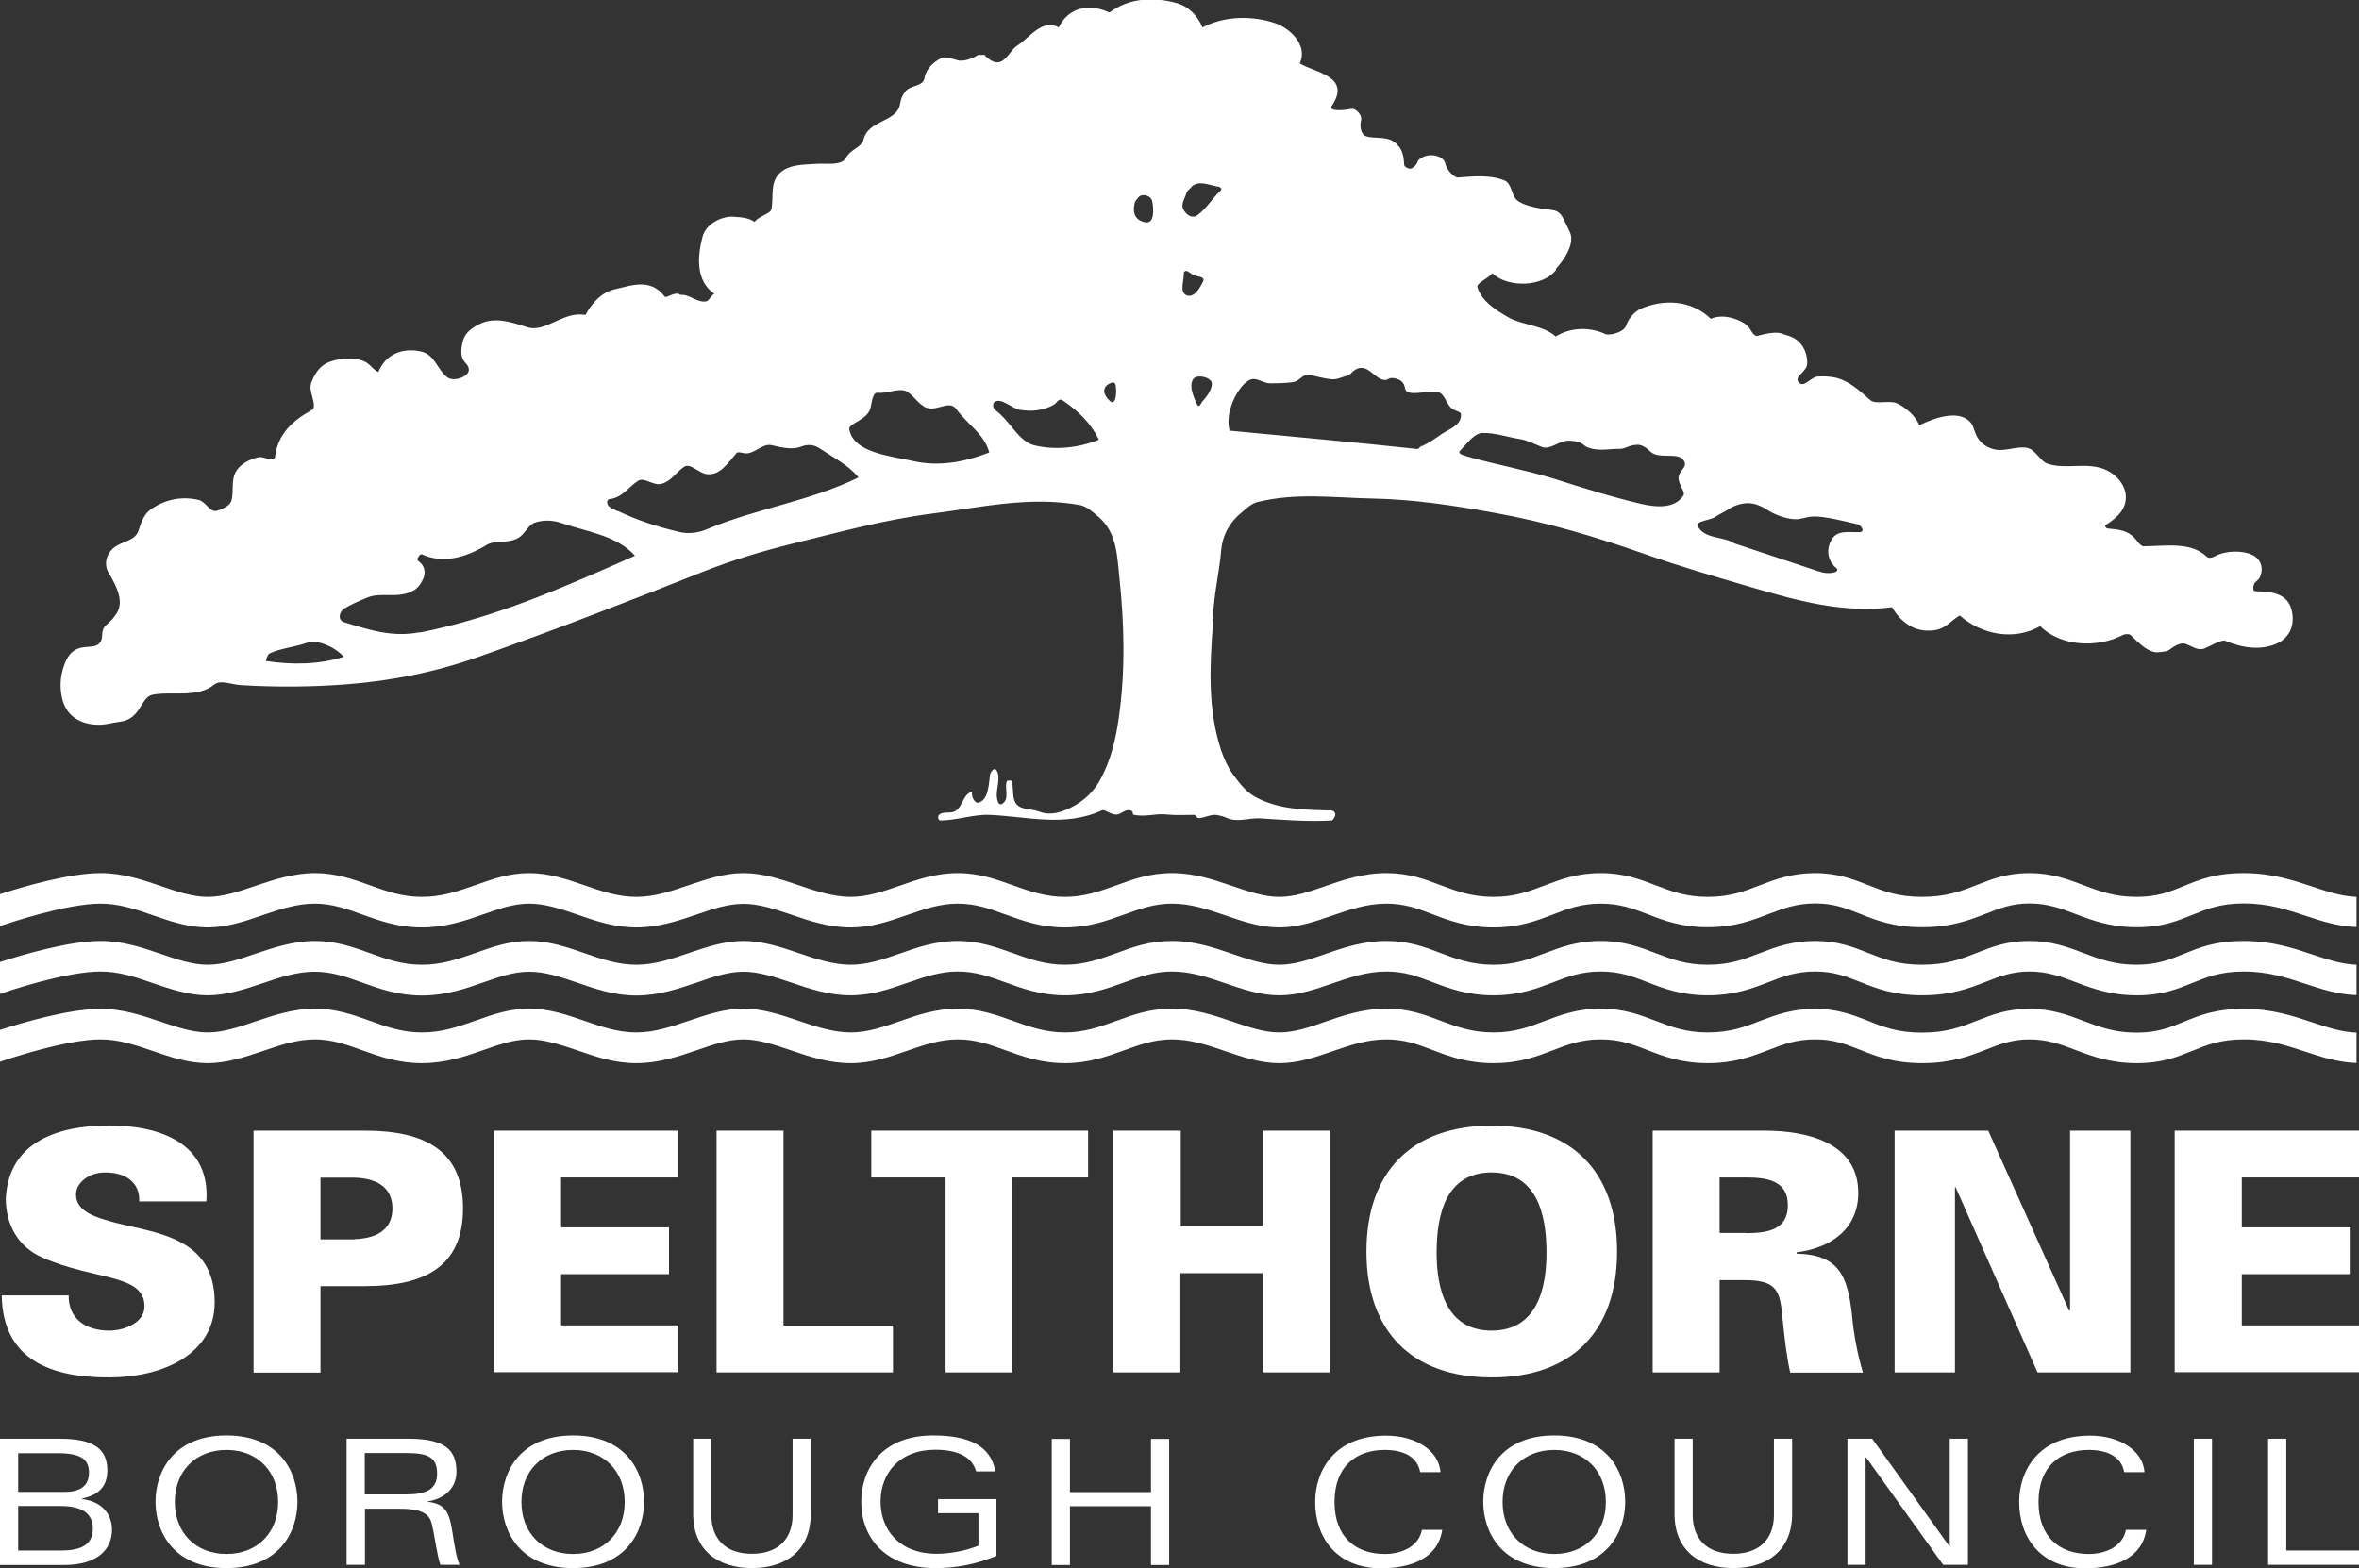 <?xml version="1.0" encoding="UTF-8"?>
<svg id="Layer_1" data-name="Layer 1" xmlns="http://www.w3.org/2000/svg" viewBox="0 0 121.97 81.1">
  <rect x="0" y="0" width="121.97" height="81.1" fill="#333333" stroke="none"/>
  <defs>
    <style>
      .cls-1 {
        fill: #fff;
      }
    </style>
  </defs>
  <g>
    <g>
      <path class="cls-1" d="M121.84,46.38c-.78-.03-1.46-.26-2.25-.52-.99-.33-2.1-.71-3.59-.71s-2.33.36-3.11.68c-.73.3-1.36.55-2.43.55-1.13,0-1.9-.29-2.72-.6-.81-.31-1.66-.63-2.82-.63s-1.93.31-2.7.61c-.81.32-1.57.62-2.84.62s-2-.3-2.79-.61c-.77-.3-1.56-.62-2.75-.62s-2.04.32-2.85.63c-.79.31-1.54.6-2.69.6s-1.88-.29-2.67-.59c-.81-.31-1.65-.64-2.87-.64s-2.08.33-2.9.64c-.79.3-1.53.59-2.64.59s-1.9-.29-2.72-.6c-.81-.31-1.66-.63-2.82-.63-1.23,0-2.28.37-3.2.69-.8.28-1.56.54-2.34.54s-1.56-.27-2.39-.55c-.97-.33-1.97-.68-3.15-.68s-2.04.33-2.9.64c-.84.3-1.63.59-2.64.59s-1.82-.29-2.66-.59c-.87-.31-1.76-.64-2.88-.64s-2.1.33-3.02.66c-.84.29-1.64.57-2.52.57s-1.77-.29-2.68-.6c-.91-.31-1.86-.63-2.86-.63s-1.91.32-2.81.62c-.91.31-1.78.61-2.73.61s-1.79-.29-2.68-.6c-.9-.31-1.83-.63-2.86-.63s-1.91.31-2.77.62c-.89.31-1.73.61-2.77.61s-1.83-.29-2.69-.6c-.86-.31-1.76-.63-2.85-.63s-2.13.34-3.1.67c-.85.29-1.65.56-2.44.56s-1.58-.27-2.42-.56c-.97-.33-1.97-.67-3.12-.67-1.67,0-4.15.75-5.2,1.09v1.65c.57-.19,3.46-1.16,5.2-1.16.96,0,1.82.29,2.73.61.89.31,1.82.62,2.81.62s1.93-.32,2.83-.63c.91-.31,1.77-.6,2.71-.6.88,0,1.64.27,2.44.56.92.33,1.87.67,3.1.67s2.27-.36,3.18-.68c.8-.28,1.55-.55,2.36-.55s1.63.27,2.47.56c.95.33,1.92.67,3.07.67s2.16-.34,3.13-.67c.83-.29,1.62-.55,2.41-.55s1.61.27,2.47.56c.96.33,1.96.66,3.07.66s2.02-.33,2.92-.64c.87-.3,1.69-.59,2.62-.59s1.66.27,2.46.56c.91.33,1.85.67,3.08.67s2.15-.34,3.05-.66c.8-.29,1.56-.57,2.49-.57.98,0,1.88.31,2.76.61.88.3,1.79.62,2.78.62s1.87-.31,2.74-.61c.87-.3,1.78-.62,2.8-.62.94,0,1.61.25,2.39.55.84.32,1.79.68,3.15.68s2.27-.36,3.08-.67c.75-.29,1.45-.56,2.46-.56s1.67.26,2.44.55c.81.32,1.74.67,3.11.67s2.3-.36,3.13-.68c.77-.29,1.43-.55,2.41-.55s1.58.25,2.3.53c.82.33,1.75.7,3.24.7s2.45-.37,3.29-.7c.72-.28,1.34-.53,2.25-.53s1.61.25,2.39.55c.84.32,1.8.68,3.15.68s2.11-.33,2.89-.64c.74-.3,1.44-.59,2.65-.59,1.29,0,2.26.33,3.2.64.82.27,1.66.55,2.63.58v-1.58Z"/>
      <path class="cls-1" d="M121.84,49.89c-.78-.03-1.46-.26-2.25-.52-.99-.33-2.1-.71-3.59-.71s-2.33.36-3.11.68c-.73.29-1.36.55-2.43.55-1.13,0-1.9-.29-2.72-.6-.81-.31-1.66-.63-2.82-.63s-1.93.31-2.7.61c-.81.32-1.57.62-2.84.62s-2-.3-2.79-.61c-.77-.31-1.56-.62-2.75-.62s-2.04.32-2.85.63c-.79.31-1.54.6-2.69.6s-1.88-.29-2.67-.59c-.81-.31-1.65-.64-2.87-.64s-2.08.33-2.9.64c-.79.3-1.53.59-2.64.59s-1.9-.29-2.72-.6c-.81-.31-1.66-.63-2.82-.63-1.23,0-2.28.37-3.2.69-.8.28-1.56.54-2.34.54s-1.56-.27-2.39-.55c-.97-.33-1.97-.68-3.15-.68s-2.04.32-2.9.64c-.84.3-1.63.59-2.64.59s-1.82-.29-2.66-.59c-.87-.31-1.76-.64-2.88-.64s-2.1.33-3.02.66c-.84.29-1.64.57-2.52.57s-1.77-.29-2.68-.6c-.91-.31-1.86-.63-2.86-.63s-1.91.32-2.81.62c-.91.31-1.78.61-2.73.61s-1.79-.29-2.68-.6c-.9-.31-1.83-.63-2.86-.63s-1.91.31-2.77.62c-.89.31-1.73.61-2.77.61s-1.83-.29-2.69-.6c-.86-.31-1.76-.63-2.85-.63s-2.13.34-3.1.67c-.85.29-1.65.56-2.44.56s-1.58-.27-2.42-.56c-.97-.33-1.97-.67-3.12-.67-1.67,0-4.15.75-5.2,1.09v1.65c.57-.2,3.46-1.16,5.2-1.16.96,0,1.82.29,2.73.61.89.3,1.82.62,2.81.62s1.93-.32,2.83-.62c.91-.31,1.77-.6,2.71-.6.88,0,1.64.27,2.44.56.92.33,1.87.67,3.1.67s2.27-.36,3.18-.68c.8-.28,1.55-.55,2.36-.55s1.63.27,2.47.56c.95.33,1.92.67,3.07.67s2.16-.34,3.13-.67c.83-.29,1.62-.56,2.41-.56s1.61.27,2.47.56c.96.33,1.96.66,3.07.66s2.02-.33,2.92-.64c.87-.3,1.69-.59,2.62-.59s1.66.27,2.46.56c.91.33,1.85.67,3.08.67s2.15-.34,3.05-.66c.8-.29,1.56-.57,2.49-.57.98,0,1.88.31,2.76.61.88.3,1.79.62,2.78.62s1.87-.31,2.74-.61c.87-.3,1.78-.62,2.8-.62.94,0,1.61.25,2.39.55.84.32,1.79.68,3.15.68s2.27-.36,3.08-.67c.75-.29,1.45-.56,2.46-.56s1.67.26,2.44.56c.81.32,1.74.67,3.11.67s2.3-.36,3.13-.68c.77-.3,1.43-.55,2.41-.55s1.58.25,2.3.53c.82.33,1.75.7,3.24.7s2.45-.37,3.29-.7c.72-.28,1.34-.53,2.25-.53s1.61.25,2.39.55c.84.32,1.8.68,3.15.68s2.11-.33,2.89-.64c.74-.3,1.44-.59,2.65-.59,1.29,0,2.26.33,3.2.64.82.27,1.66.55,2.63.58v-1.58Z"/>
      <path class="cls-1" d="M121.84,53.4c-.78-.03-1.46-.26-2.25-.52-.99-.33-2.1-.71-3.59-.71s-2.33.36-3.11.68c-.73.3-1.36.55-2.43.55-1.13,0-1.9-.29-2.72-.6-.81-.31-1.66-.63-2.82-.63s-1.93.31-2.7.61c-.81.32-1.57.62-2.84.62s-2-.29-2.79-.61c-.77-.3-1.56-.62-2.75-.62s-2.04.32-2.85.63c-.79.31-1.54.59-2.69.59s-1.88-.29-2.67-.59c-.81-.31-1.65-.64-2.87-.64s-2.08.33-2.9.64c-.79.3-1.53.59-2.64.59s-1.9-.29-2.72-.6c-.81-.31-1.66-.63-2.82-.63-1.23,0-2.28.37-3.2.69-.8.28-1.56.54-2.34.54s-1.56-.27-2.39-.55c-.97-.33-1.97-.68-3.15-.68s-2.04.33-2.9.64c-.84.3-1.63.59-2.64.59s-1.82-.29-2.66-.59c-.87-.31-1.76-.64-2.88-.64s-2.1.33-3.02.66c-.84.29-1.64.57-2.52.57s-1.77-.29-2.68-.6c-.91-.31-1.86-.63-2.86-.63s-1.91.32-2.81.62c-.91.31-1.78.61-2.73.61s-1.79-.29-2.68-.6c-.9-.31-1.83-.63-2.86-.63s-1.91.31-2.77.62c-.89.31-1.73.61-2.77.61s-1.83-.29-2.69-.6c-.86-.31-1.76-.63-2.85-.63s-2.13.34-3.1.67c-.85.29-1.65.56-2.44.56s-1.58-.27-2.42-.55c-.97-.33-1.97-.67-3.12-.67-1.67,0-4.15.75-5.2,1.09v1.65c.57-.2,3.46-1.16,5.2-1.16.96,0,1.82.3,2.73.61.89.31,1.82.62,2.81.62s1.93-.32,2.83-.62c.91-.31,1.77-.61,2.71-.61.88,0,1.64.27,2.44.56.92.33,1.87.67,3.1.67s2.27-.36,3.18-.68c.8-.28,1.55-.55,2.36-.55s1.63.28,2.47.56c.95.33,1.92.67,3.07.67s2.16-.34,3.13-.67c.83-.29,1.62-.56,2.41-.56s1.61.28,2.47.57c.96.33,1.96.66,3.07.66s2.02-.33,2.92-.64c.87-.3,1.69-.59,2.62-.59s1.66.27,2.46.56c.91.33,1.85.67,3.08.67s2.15-.34,3.05-.66c.8-.29,1.56-.57,2.49-.57.98,0,1.88.31,2.76.61.88.3,1.79.62,2.78.62s1.87-.31,2.74-.61c.87-.3,1.78-.62,2.8-.62.94,0,1.61.25,2.39.55.84.32,1.79.68,3.15.68s2.27-.36,3.08-.67c.75-.29,1.45-.56,2.46-.56s1.67.26,2.44.56c.81.32,1.74.67,3.11.67s2.3-.36,3.13-.68c.77-.3,1.43-.55,2.41-.55s1.58.25,2.3.53c.82.33,1.75.7,3.24.7s2.45-.37,3.29-.7c.72-.28,1.34-.53,2.25-.53s1.61.25,2.39.55c.84.32,1.8.68,3.15.68s2.11-.33,2.89-.64c.74-.3,1.44-.59,2.65-.59,1.29,0,2.26.33,3.2.64.82.27,1.66.55,2.63.58v-1.58Z"/>
      <path class="cls-1" d="M80.46,13.95c-.68.9-2.5.95-3.3.18-.25.3-.84.51-.77.73.23.73.96,1.18,1.6,1.55.71.41,1.76.39,2.45.99.74-.47,1.76-.51,2.57-.12.18.08.94-.07,1.07-.45.13-.39.48-.75.77-.87,1.15-.49,2.58-.47,3.61.53,0,0,.5-.29,1.35.04.85.33.63.71,1.02.85,0,0,.88-.27,1.26-.14.37.13.57.16.78.32.39.29.59.75.57,1.26-.02.4-.67.64-.46.93.27.37.63-.26,1.02-.28.29-.02.59,0,.86.05.74.16,1.27.67,1.84,1.17.28.25,1.02-.02,1.41.18.43.22.9.6,1.13,1.12.85-.42,2.16-.85,2.71-.06.17.25.16.99,1.06,1.28.63.2,1.2-.16,1.8-.05.42.08.69.69,1.03.81.96.35,2.12-.13,3.11.36.51.25.91.74.96,1.27.07.7-.45,1.19-1.04,1.55-.07.04.02.17.1.18.51.05.9.07,1.28.38.21.17.4.54.58.54,1.01,0,2.38-.25,3.2.48.1.09.19.2.52.02.33-.18,1.04-.33,1.71-.13.67.2.83.81.54,1.31-.03.05-.21.17-.25.26-.05.12-.1.39.08.39.74,0,1.55.09,1.81.82.27.78.01,1.57-.74,1.89-.82.35-1.73.23-2.64-.15-.19-.08-.7.23-1.07.39-.34.14-.63-.1-.98-.23-.21-.08-.51.05-.77.25-.19.15-.23.13-.64.18-.5.05-1-.46-1.44-.89-.08-.07-.29-.06-.4,0-1.31.68-3.22.6-4.27-.46-1.35.77-3.03.45-4.16-.55-.61.34-.77.87-1.86.77-1.09-.11-1.64-1.2-1.64-1.2-2.5.33-4.89-.33-7.31-1.04-1.87-.55-3.68-1.07-5.51-1.72-2.54-.89-5.02-1.63-7.74-2.12-2.16-.39-4.21-.7-6.34-.74-1.96-.04-3.9-.31-5.9.18-.34.08-.59.34-.85.56-.63.51-.98,1.19-1.04,1.94-.1,1.14-.37,2.24-.42,3.38v.33c-.17,2.24-.29,4.51.42,6.64.14.4.32.83.59,1.21.35.47.67.92,1.19,1.2,1.17.63,2.42.65,3.71.69.17,0,.41-.04.41.24,0,.05-.11.27-.19.28-1.24.07-2.49-.03-3.71-.11-.54-.03-1.2.23-1.73-.03-.15-.07-.32-.11-.47-.14-.33-.06-.65.15-.98.16-.07,0-.14-.17-.22-.17-.47,0-.98.03-1.41-.02-.6-.07-1.15.16-1.76,0,.03-.11-.03-.18-.11-.21-.22-.06-.38.08-.56.17-.34.18-.77-.25-.91-.18-1.94.9-3.93.31-5.85.24-.8-.03-1.66.28-2.51.29-.15,0-.14-.22-.09-.28.18-.19.5-.09.74-.16.5-.15.45-.9.99-1.06-.08.3.16.62.31.58.53-.14.53-.9.61-1.45.01-.11.22-.44.35-.2.25.48-.15,1.07.06,1.61.03.09.11.16.21.1.42-.25.1-.81.25-1.18.02-.04.26-.03.26,0,.12.51-.07,1.16.49,1.37.3.11.65.1.98.23.54.2,1.13,0,1.6-.24.63-.31,1.19-.83,1.53-1.49.53-1,.78-2.08.93-3.17.34-2.42.28-4.78.03-7.2-.12-1.13-.13-2.34-1.07-3.15-.3-.26-.62-.55-.97-.62-2.61-.47-5.07.11-7.65.44-2.48.32-4.75.95-7.19,1.55-1.63.4-3.17.87-4.71,1.48-3.85,1.53-7.61,2.99-11.52,4.37-2.23.79-4.52,1.25-6.87,1.43-1.82.14-3.63.15-5.46.04-.48-.03-1.04-.29-1.36-.03-.88.72-2.23.33-3.2.53-.61.12-.59,1.25-1.65,1.39-.2.03-.21.03-.76.13-.37.07-1.94.14-2.27-1.38-.1-.46-.08-.91,0-1.26.47-2.08,1.72-.9,2.04-1.71.08-.2-.03-.54.25-.78.39-.34.35-.35.43-.45.57-.66.14-1.5-.31-2.26-.28-.47-.08-1.09.41-1.38.44-.26.98-.3,1.14-.79.15-.47.3-.9.72-1.16.74-.47,1.52-.62,2.38-.43.39.09.59.68.97.56.26-.08.65-.25.73-.5.14-.47-.02-1.05.22-1.49.22-.41.68-.65,1.16-.77.32-.08.83.31.88-.04.16-1.18.9-1.85,1.89-2.4.35-.19-.19-.94-.02-1.41.24-.64.56-.93.91-1.07.45-.17.71-.18,1.19-.17.93.02.97.51,1.37.68.37-.9,1.21-1.27,2.18-1.07.74.15.86.93,1.37,1.33.35.28,1.14-.03,1.13-.37,0-.46-.61-.32-.3-1.52.11-.41.49-.68.87-.86.79-.38,1.64-.09,2.44.17.96.31,1.89-.86,3.02-.63.36-.67.85-1.18,1.55-1.34.85-.19,1.81-.58,2.55.39.09.11.54-.31.82-.09.43-.05.84.4,1.3.34.17-.02.26-.29.44-.4-.97-.67-.87-1.93-.61-2.94.2-.76,1.14-1.1,1.63-1.04.16.02.74.01,1.06.27.25-.33.83-.42.88-.67.11-.63-.07-1.31.37-1.8.49-.54,1.35-.49,2.02-.54.44-.03,1.23.12,1.46-.31.25-.46.81-.53.91-.95.23-.96,1.58-.9,1.85-1.69.08-.24.03-.43.32-.8.27-.33.91-.24.98-.68.08-.5.49-.84.86-1.03.22-.11.56.03.86.11.37.1.94-.19,1.05-.28h.35s0,.09.31.28c.67.42.96-.51,1.35-.75.64-.4,1.3-1.43,2.16-.95.52-1.08,1.63-1.24,2.62-.77,1.01-.76,2.29-.82,3.48-.49.59.16,1.09.65,1.33,1.26,1.15-.61,2.62-.62,3.79-.21.69.24,1.69,1.1,1.24,2.07.81.49,2.68.66,1.66,2.2-.2.3.63.23,1.02.15.19-.04.57.3.49.6-.08.29,0,.73.24.81.47.16,1.04-.02,1.49.31.39.29.48.68.5,1.17,0,.11.26.25.38.19.14-.07.29-.22.34-.41.46-.47,1.31-.27,1.4.14.08.36.47.76.67.74.81-.06,1.65-.15,2.39.15.37.15.37.71.59.96.39.44,1.73.55,1.81.56.57.06.6.37.98,1.14.38.77-.72,1.92-.72,1.92ZM17.78,33.97c-.49-.55-1.4-.91-1.91-.73-.62.22-1.29.27-1.89.53-.14.06-.2.25-.23.41,1.33.21,2.79.19,4.03-.22ZM21.72,32.71c4.04-.81,7.52-2.39,11.11-3.97-.93-1.06-2.53-1.25-3.83-1.7-.43-.15-.97-.16-1.38,0-.32.13-.49.58-.81.77-.53.32-1.21.1-1.65.37-1.03.63-2.24,1-3.36.48-.06-.03-.31.25-.17.35.35.25.38.59.26.9-.11.26-.29.54-.61.68-.76.36-1.59.03-2.26.3-.39.16-.81.33-1.22.58-.25.15-.37.6,0,.71,1.3.39,2.49.8,3.93.51ZM31.96,26.43c1.03.49,2.03.81,3.16,1.08.48.11.97.05,1.4-.13,2.59-1.09,5.36-1.46,7.87-2.69-.54-.65-1.27-1.01-1.99-1.49-.29-.2-.62-.25-.99-.1-.44.17-.98.05-1.52-.08-.47-.11-.9.49-1.39.42-.13-.02-.36-.09-.41-.02-.46.53-.87,1.19-1.55,1.1-.4-.05-.85-.58-1.15-.39-.42.26-.63.71-1.15.88-.46.15-.91-.37-1.26-.14-.47.3-.81.87-1.46.94-.16.02-.14.21-.09.3.11.18.34.24.53.33ZM52.79,21.21c-.49-.08-1.04-.7-1.39-.4-.06.05-.1.28.08.41.77.58,1.19,1.61,2,1.81,1.04.25,2.25.15,3.34-.29-.42-.86-1.07-1.49-1.88-2.04-.19-.13-.31.15-.45.23-.5.28-1.09.37-1.71.27ZM47.76,21.01c-.4-.24-.64-.71-.99-.81-.39-.11-.9.16-1.4.11-.24-.02-.29.46-.36.78-.14.62-1.13.81-1.1,1.08.18,1.24,2.09,1.4,3.34,1.68,1.32.29,2.64.04,3.9-.45-.26-.97-1.13-1.45-1.7-2.24-.39-.54-1.08.23-1.69-.14ZM57.68,20.55c.04-.22.04-.43,0-.65-.02-.09-.1-.15-.2-.11-.56.19-.44.64-.09.95.04.04.22.18.29-.19ZM62.16,20.77c.24-.26.46-.57.5-.88.05-.38-.79-.57-.97-.28-.22.35,0,.85.18,1.26.13.29.21,0,.29-.1ZM73.51,23.08c.43-.21.71-.41,1.04-.64.38-.26,1.02-.44.99-1.02,0-.11-.24-.16-.39-.24-.38-.21-.42-.81-.79-.9-.56-.13-1.63.3-1.72-.21-.03-.19-.1-.39-.46-.49-.34-.1-.42.06-.53.07-.58.04-.93-.99-1.64-.49-.09.06-.2.23-.33.26-.66.17-.46.35-1.97-.04-.33-.08-.52.34-.86.38-.4.06-.81.06-1.2.06-.27,0-.54-.21-.83-.22-.62-.02-1.56,1.64-1.24,2.67,3.24.31,6.46.6,9.71.95.06,0,.14-.13.22-.17ZM75.8,23.59c1.54.44,3.04.7,4.56,1.17,1.51.48,2.94.93,4.5,1.3.78.18,1.75.25,2.18-.44.14-.22-.42-.7-.2-1.12.12-.23.35-.37.26-.61-.23-.59-1.31-.09-1.77-.54-.18-.18-.44-.36-.67-.35-.43.01-.65.22-.9.21-.54,0-1.11.13-1.63-.06-.34-.12-.22-.31-.96-.36-.54-.04-1,.5-1.46.32-.4-.16-.75-.34-1.1-.4-.71-.11-1.28-.33-1.95-.32-.43,0-.81.55-1.17.92-.14.15.16.23.3.27ZM94.03,29.54c.21.09.56.14.84.05.09-.02.17-.13.1-.19-.53-.42-.54-1.05-.26-1.51.3-.5.9-.35,1.47-.37.08,0,.16-.1.1-.2-.05-.09-.13-.18-.21-.2-.79-.19-1.77-.43-2.32-.41-.22,0-.48.09-.73.13-.55.08-1.3-.26-1.54-.41-.54-.35-1.07-.61-1.94-.2-.25.16-.36.22-.71.41-.16.11-.22.14-.4.2-.28.09-.74.16-.66.34.31.71,1.41.56,1.88.91l4.39,1.46ZM58.86,10.2s-.16.2-.17.22c-.24.84.26,1.03.54,1.08.47.07.42-.69.35-1.07-.06-.35-.56-.44-.72-.22ZM61.61,9.67c-.15.14-.25.23-.27.32-.07.28-.31.56-.15.85.16.29.47.48.72.29.48-.35.76-.87,1.21-1.28.07-.06-.01-.18-.1-.19-.48-.07-1.02-.37-1.42,0ZM61.6,14.15c-.05-.04-.13-.07-.2-.12-.09-.06-.2.02-.19.1.01.4-.23.96.12,1.13.41.19.73-.4.88-.72.12-.27-.39-.21-.61-.38Z"/>
    </g>
    <g>
      <path class="cls-1" d="M7.2,62.14c.02-.48-.14-.85-.45-1.11-.29-.26-.74-.4-1.33-.4-.8,0-1.49.52-1.49,1.14,0,.92,1.11,1.21,2.03,1.46,2.09.54,5.14.74,5.14,4.12,0,2.63-2.6,3.88-5.49,3.88s-5.47-.85-5.52-4.24h3.46c-.02,1.18.85,1.82,2.1,1.82.8,0,1.82-.42,1.82-1.25,0-1.7-2.56-1.33-5.28-2.53-1.26-.55-1.89-1.7-1.89-3.05.14-2.96,2.74-3.78,5.35-3.78s5.23.92,5.02,3.93h-3.46Z"/>
      <path class="cls-1" d="M13.11,70.97v-12.5h5.75c3.07,0,5.08.99,5.08,4.02s-2.01,4.02-5.08,4.02h-2.29v4.47h-3.46ZM18.35,64.08c1.37-.05,1.94-.68,1.94-1.59s-.57-1.54-1.94-1.59h-1.78v3.19h1.78Z"/>
      <path class="cls-1" d="M25.54,70.97v-12.5h9.53v2.42h-6.06v2.58h5.58v2.42h-5.58v2.65h6.06v2.42h-9.53Z"/>
      <path class="cls-1" d="M37.05,70.97v-12.5h3.46v10.08h5.66v2.42h-9.13Z"/>
      <path class="cls-1" d="M48.88,60.89h-3.83v-2.42h11.21v2.42h-3.91v10.08h-3.46v-10.08Z"/>
      <path class="cls-1" d="M57.57,70.97v-12.5h3.48v4.95h4.24v-4.95h3.46v12.5h-3.46v-5.13h-4.26v5.13h-3.46Z"/>
      <path class="cls-1" d="M70.65,64.72c0-4.12,2.34-6.51,6.48-6.51s6.48,2.39,6.48,6.51-2.34,6.51-6.48,6.51-6.48-2.39-6.48-6.51ZM77.12,60.63c-2.36,0-2.84,2.18-2.84,4.14,0,1.85.48,4.04,2.84,4.04s2.84-2.18,2.84-4.04c0-1.96-.49-4.14-2.84-4.14Z"/>
      <path class="cls-1" d="M88.91,70.97h-3.46v-12.5h5.78c2.11,0,4.85.57,4.85,3.22,0,1.87-1.44,2.86-3.19,3.07v.07c2.22.05,2.63,1.18,2.86,3.12.09,1.04.28,2.03.57,3.03h-3.76c-.19-.87-.29-1.77-.38-2.65-.14-1.51-.21-2.13-1.97-2.13h-1.3v4.78ZM90.26,63.77c1.11,0,2.18-.16,2.18-1.44s-1.07-1.44-2.18-1.44h-1.35v2.87h1.35Z"/>
      <path class="cls-1" d="M97.95,58.47h4.85l4.19,9.32.04-.04v-9.28h3.12v12.5h-4.8l-4.24-9.58h-.03v9.58h-3.12v-12.5Z"/>
      <path class="cls-1" d="M112.44,70.97v-12.5h9.53v2.42h-6.06v2.58h5.58v2.42h-5.58v2.65h6.06v2.42h-9.53Z"/>
    </g>
  </g>
  <g>
    <g>
      <path class="cls-1" d="M0,74.4h3.08c1.78,0,2.47.53,2.47,1.64,0,.83-.46,1.28-1.3,1.45v.03c1.05.13,1.54.81,1.54,1.59,0,.98-.71,1.82-2.48,1.82H0v-6.52ZM.94,77.15h2.4c.79,0,1.26-.3,1.26-.99,0-.61-.3-1.01-1.58-1.01H.94v2.01ZM.94,80.18h2.25c1.27,0,1.61-.5,1.61-1.13,0-.75-.51-1.17-1.66-1.17H.94v2.29Z"/>
      <path class="cls-1" d="M11.71,74.23c2.74,0,3.67,1.88,3.67,3.43s-.93,3.43-3.67,3.43-3.67-1.88-3.67-3.43.93-3.43,3.67-3.43ZM11.71,80.36c1.58,0,2.67-1.08,2.67-2.69s-1.09-2.69-2.67-2.69-2.67,1.08-2.67,2.69,1.09,2.69,2.67,2.69Z"/>
      <path class="cls-1" d="M18.86,80.92h-.94v-6.52h3.21c2.01,0,2.47.68,2.47,1.72,0,.79-.58,1.39-1.49,1.52v.02c.88.11,1.11.46,1.28,1.56.11.7.19,1.27.37,1.7h-.99c-.17-.46-.27-1.37-.44-2.1-.11-.47-.42-.8-1.64-.8h-1.82v2.91ZM18.86,77.28h2.14c.99,0,1.6-.24,1.6-1.07s-.43-1.07-1.58-1.07h-2.16v2.13Z"/>
      <path class="cls-1" d="M29.63,74.23c2.74,0,3.67,1.88,3.67,3.43s-.93,3.43-3.67,3.43-3.67-1.88-3.67-3.43.93-3.43,3.67-3.43ZM29.63,80.36c1.58,0,2.67-1.08,2.67-2.69s-1.09-2.69-2.67-2.69-2.67,1.08-2.67,2.69,1.09,2.69,2.67,2.69Z"/>
      <path class="cls-1" d="M40.98,74.4h.94v3.89c0,1.86-1.26,2.8-3.04,2.8s-3.04-.94-3.04-2.8v-3.89h.94v3.94c0,1.25.75,2.01,2.1,2.01s2.1-.77,2.1-2.01v-3.94Z"/>
      <path class="cls-1" d="M48.49,77.52h3.03v2.94c-1.09.45-2.12.63-3.14.63-2.65,0-3.85-1.6-3.85-3.43,0-1.64,1.02-3.43,3.72-3.43,1.83,0,2.99.53,3.21,1.86h-.99c-.23-.83-1.07-1.12-2.12-1.12-1.83,0-2.82,1.2-2.82,2.68s.99,2.7,2.89,2.7c.71,0,1.54-.16,2.17-.42v-1.68h-2.09v-.74Z"/>
      <path class="cls-1" d="M59.51,77.89h-4.19v3.04h-.94v-6.52h.94v2.75h4.19v-2.75h.94v6.52h-.94v-3.04Z"/>
    </g>
    <g>
      <path class="cls-1" d="M74.57,79.11c-.21,1.44-1.56,1.99-3.16,1.99-2.33,0-3.41-1.63-3.41-3.43,0-1.55.93-3.43,3.67-3.43,1.54,0,2.73.78,2.81,1.89h-1.05c-.16-.85-.93-1.15-1.83-1.15-1.49,0-2.6.86-2.6,2.69s1.11,2.69,2.6,2.69c.89,0,1.76-.4,1.92-1.25h1.05Z"/>
      <path class="cls-1" d="M80.36,74.23c2.74,0,3.67,1.88,3.67,3.43s-.93,3.43-3.67,3.43-3.67-1.88-3.67-3.43.93-3.43,3.67-3.43ZM80.36,80.36c1.58,0,2.67-1.08,2.67-2.69s-1.09-2.69-2.67-2.69-2.67,1.08-2.67,2.69,1.09,2.69,2.67,2.69Z"/>
      <path class="cls-1" d="M91.72,74.4h.94v3.89c0,1.86-1.26,2.8-3.04,2.8s-3.04-.94-3.04-2.8v-3.89h.94v3.94c0,1.25.75,2.01,2.1,2.01s2.1-.77,2.1-2.01v-3.94Z"/>
      <path class="cls-1" d="M100.81,74.4h.94v6.52h-1.28l-3.99-5.56h-.02v5.56h-.94v-6.52h1.28l3.99,5.56h.02v-5.56Z"/>
      <path class="cls-1" d="M110.97,79.11c-.21,1.44-1.56,1.99-3.16,1.99-2.33,0-3.41-1.63-3.41-3.43,0-1.55.93-3.43,3.67-3.43,1.54,0,2.73.78,2.81,1.89h-1.05c-.16-.85-.93-1.15-1.83-1.15-1.49,0-2.6.86-2.6,2.69s1.11,2.69,2.6,2.69c.89,0,1.76-.4,1.92-1.25h1.05Z"/>
      <path class="cls-1" d="M113.43,74.4h.94v6.52h-.94v-6.52Z"/>
      <path class="cls-1" d="M117.27,74.4h.94v5.78h3.76v.74h-4.7v-6.52Z"/>
    </g>
  </g>
</svg>